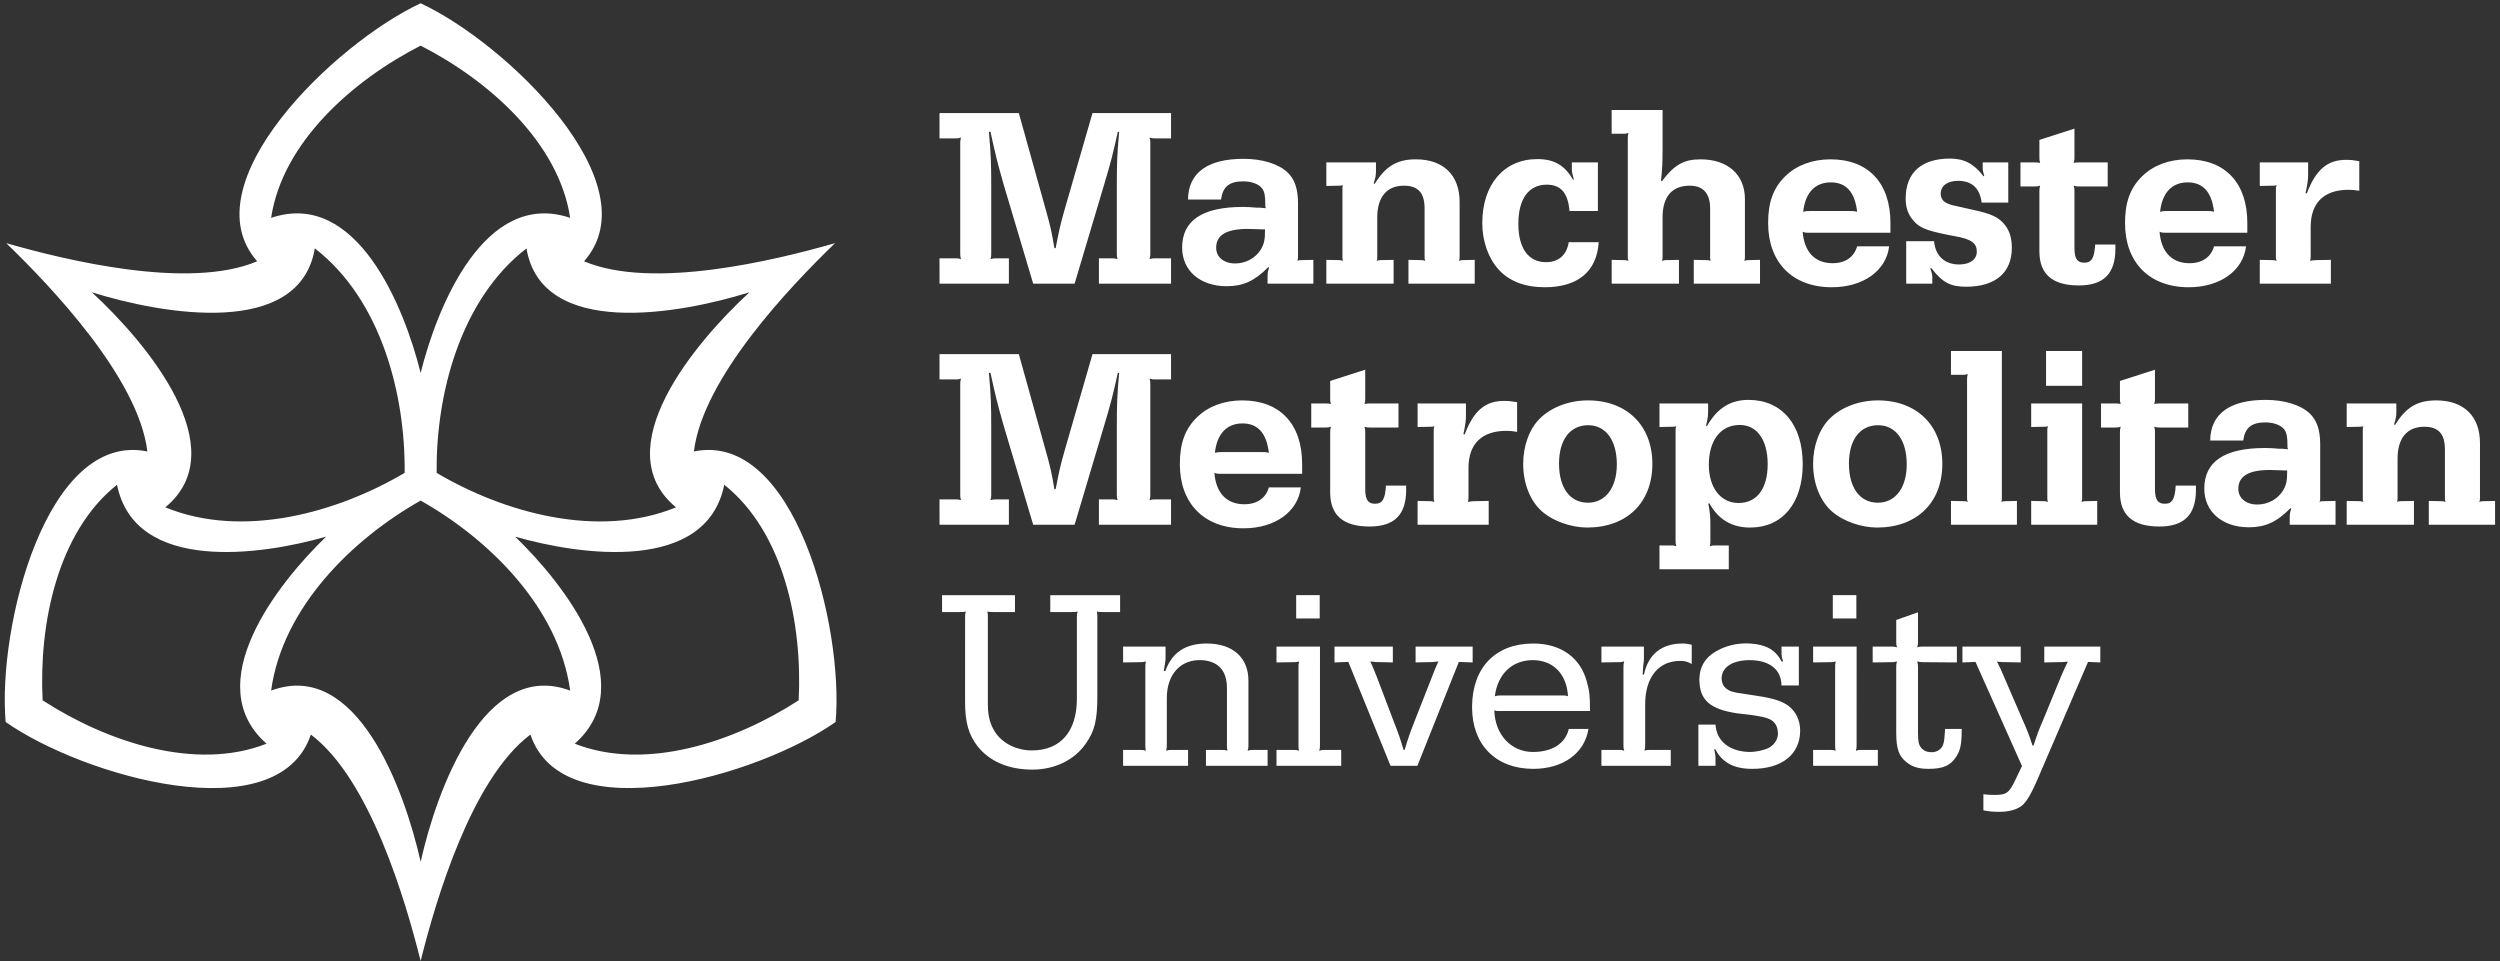 <?xml version="1.0" encoding="UTF-8"?>
<svg xmlns="http://www.w3.org/2000/svg" xmlns:xlink="http://www.w3.org/1999/xlink" width="502px" height="193px" viewBox="0 0 502 193" version="1.1">
  <rect x="0" y="0" width="502" height="193" fill="#333333" stroke="none"/>
  <title>Shape</title>
  <g id="Page-1" stroke="none" stroke-width="1" fill="none" fill-rule="evenodd">
    <g id="mmu-logo" transform="translate(0.956, 0.657)" fill="#FFFFFF" fill-rule="nonzero">
      <path d="M187.699,51.217 L190.833,51.217 C191.398,51.217 191.501,51.217 192.015,51.371 C191.861,50.859 191.861,50.754 191.861,50.19 L191.861,28.155 C191.861,27.591 191.861,27.485 192.015,26.973 C191.501,27.128 191.4,27.128 190.833,27.128 L187.699,27.128 L187.699,22.042 L203.622,22.042 L208.965,41.201 C209.994,44.846 210.197,45.774 210.765,49.163 L211.02,49.163 C211.687,45.774 211.841,44.846 212.871,41.251 L218.418,22.043 L234.189,22.043 L234.189,27.129 L231.054,27.129 C230.492,27.129 230.387,27.129 229.874,26.974 C230.027,27.486 230.027,27.592 230.027,28.156 L230.027,50.191 C230.027,50.755 230.027,50.86 229.874,51.372 C230.386,51.218 230.49,51.218 231.054,51.218 L234.189,51.218 L234.189,56.302 L219.706,56.302 L219.706,51.218 L222.273,51.218 C222.836,51.218 222.941,51.218 223.456,51.372 C223.302,50.86 223.302,50.755 223.302,50.191 L223.302,36.835 C223.302,32.159 223.353,30.569 223.764,25.842 L223.506,25.793 C222.481,30.466 222.12,31.802 220.735,36.474 L214.827,56.302 L206.508,56.302 L200.601,36.474 C199.368,32.159 198.956,30.516 197.929,25.793 L197.621,25.842 C198.03,30.569 198.083,32.159 198.083,36.835 L198.083,50.19 C198.083,50.754 198.083,50.859 197.928,51.371 C198.444,51.217 198.545,51.217 199.112,51.217 L201.63,51.217 L201.63,56.301 L187.704,56.301 L187.699,51.217 L187.699,51.217 Z M253.729,52.965 C250.955,55.79 248.643,56.814 245.354,56.814 C240.014,56.814 236.417,53.681 236.417,49.062 C236.417,43.615 240.476,40.894 248.643,40.894 C249.259,40.894 250.338,40.943 251.521,41.048 L252.083,41.048 L252.647,41.098 L253.264,41.152 C253.11,40.943 253.11,40.843 253.11,40.635 L253.11,40.223 C253.11,38.683 252.958,37.864 252.496,37.194 C251.828,36.319 250.392,35.758 248.694,35.758 C245.869,35.758 244.585,36.835 244.225,39.404 L237.598,39.404 C237.649,34.062 241.501,31.236 248.744,31.236 C252.44,31.236 255.679,32.213 257.527,33.906 C258.965,35.242 259.685,37.194 259.685,40.123 L259.685,50.909 C259.685,51.321 259.685,51.421 259.53,51.729 C259.839,51.575 259.942,51.575 260.301,51.575 L262.766,51.525 L262.766,56.301 L253.572,56.301 L253.572,54.863 C253.572,54.147 253.625,53.835 253.881,53.065 L253.729,52.965 L253.729,52.965 Z M249.618,45.308 C245.306,45.308 243.249,46.543 243.249,49.11 C243.249,50.96 244.791,52.245 247.05,52.245 C249.208,52.245 251.16,51.167 252.238,49.42 C252.905,48.237 253.061,47.518 253.061,45.412 L249.618,45.308 L249.618,45.308 Z M265.374,51.525 L267.94,51.575 C268.299,51.575 268.402,51.628 268.711,51.729 C268.608,51.42 268.608,51.321 268.608,50.959 L268.608,37.243 C268.608,36.936 268.608,36.834 268.711,36.527 C268.402,36.628 268.301,36.628 267.94,36.628 L265.374,36.682 L265.374,31.955 L275.338,31.955 L275.338,33.702 C275.338,34.521 275.234,35.088 274.876,36.166 L275.082,36.27 C277.289,32.675 279.603,31.338 283.351,31.338 C288.898,31.338 292.135,34.521 292.135,39.915 L292.135,50.959 C292.135,51.32 292.135,51.42 291.982,51.729 C292.291,51.628 292.391,51.575 292.752,51.575 L295.167,51.525 L295.167,56.301 L281.861,56.301 L281.861,51.525 L284.481,51.575 C284.84,51.575 284.944,51.628 285.252,51.729 C285.101,51.42 285.101,51.321 285.101,50.959 L285.101,41.2 C285.101,38.067 283.814,36.628 280.939,36.628 C277.498,36.628 275.594,38.94 275.594,42.999 L275.594,50.96 C275.594,51.321 275.594,51.421 275.491,51.73 C275.801,51.629 275.85,51.576 276.212,51.576 L278.881,51.526 L278.881,56.302 L265.374,56.302 L265.374,51.525 L265.374,51.525 Z M320.061,47.98 C319.7,53.835 315.899,57.022 309.222,57.022 C305.215,57.022 302.077,55.79 299.974,53.476 C297.87,51.167 296.687,47.725 296.687,44.13 C296.687,36.374 301.055,31.29 307.732,31.29 C311.123,31.29 313.227,32.519 314.923,35.447 L315.073,35.398 C314.766,34.32 314.668,33.857 314.668,33.292 L314.668,31.957 L319.902,31.957 L319.902,41.714 L314.2,41.714 C313.893,38.069 312.451,36.425 309.632,36.425 C305.986,36.425 303.93,39.301 303.93,44.285 C303.93,49.163 305.932,51.988 309.474,51.988 C311.995,51.988 313.635,50.548 314.046,47.981 L320.061,47.98 Z M322.67,51.525 L325.236,51.575 C325.592,51.575 325.695,51.628 326.055,51.729 C325.903,51.42 325.903,51.321 325.903,50.959 L325.903,27.227 C325.903,26.666 325.903,26.562 326.055,26.051 C325.543,26.203 325.437,26.203 324.871,26.203 L322.665,26.203 L322.665,21.427 L332.886,21.427 L332.886,29.184 C332.886,32.159 332.838,32.932 332.576,35.654 L332.73,35.758 C335.298,32.367 337.201,31.339 340.541,31.339 C345.983,31.339 349.424,34.423 349.424,39.3 L349.424,50.96 C349.424,51.321 349.424,51.421 349.274,51.73 C349.63,51.629 349.683,51.576 350.094,51.576 L352.454,51.526 L352.454,56.302 L339.153,56.302 L339.153,51.526 L341.774,51.576 C342.132,51.576 342.231,51.629 342.539,51.73 C342.439,51.421 342.439,51.322 342.439,50.96 L342.439,41.201 C342.439,38.171 341.051,36.629 338.328,36.629 C334.782,36.629 332.886,38.838 332.886,43 L332.886,50.961 C332.886,51.322 332.886,51.422 332.732,51.731 C333.094,51.63 333.193,51.577 333.503,51.577 L336.177,51.527 L336.177,56.303 L322.669,56.303 L322.67,51.525 L322.67,51.525 Z M378.383,48.803 C377.817,53.681 373.195,57.022 366.873,57.022 C358.965,57.022 354.083,52.037 354.083,44.129 C354.083,39.969 355.113,37.089 357.526,34.729 C359.787,32.52 362.968,31.338 366.618,31.338 C374.174,31.338 378.641,36.066 378.641,44.076 L378.641,46.082 L362.3,46.082 C361.685,46.082 361.531,46.082 361.019,45.874 C361.329,49.932 363.484,52.194 367.028,52.194 C369.596,52.194 371.341,50.96 371.957,48.803 L378.383,48.803 L378.383,48.803 Z M370.417,41.713 C371.19,41.713 371.344,41.713 371.958,41.868 C371.5,37.913 369.751,35.962 366.673,35.962 C363.485,35.962 361.534,38.068 361.123,41.868 C361.738,41.713 361.897,41.713 362.611,41.713 L370.417,41.713 L370.417,41.713 Z M387.406,47.776 C387.665,50.755 389.562,52.449 392.442,52.449 C394.646,52.449 395.988,51.421 395.988,49.881 C395.988,48.188 394.905,47.364 391.723,46.798 C386.533,45.824 384.993,45.308 383.712,44.13 C382.319,42.741 381.702,41.304 381.702,39.199 C381.702,34.061 384.837,31.184 390.594,31.184 C393.413,31.184 395.421,32.212 397.319,34.73 L397.475,34.677 C397.268,33.906 397.169,33.55 397.169,33.033 L397.169,31.955 L402.304,31.955 L402.304,40.019 L396.956,40.019 C396.602,37.144 395.008,35.653 392.23,35.653 C390.126,35.653 388.739,36.628 388.739,38.222 C388.739,38.991 389.102,39.661 389.665,39.969 C390.176,40.276 390.849,40.531 391.723,40.685 L394.904,41.404 C399.015,42.277 400.401,42.948 401.687,44.591 C402.609,45.772 403.019,47.259 403.019,49.109 C403.019,54.092 399.734,56.918 393.826,56.918 C390.693,56.918 389.054,56.043 386.841,53.168 L386.636,53.271 C386.946,54.042 387.052,54.504 387.052,55.016 L387.052,56.301 L381.809,56.301 L381.809,47.775 L387.406,47.776 L387.406,47.776 Z M404.754,31.955 L407.531,31.955 C408.093,31.955 408.196,31.955 408.71,32.058 C408.556,31.542 408.556,31.494 408.556,30.927 L408.556,27.435 L415.596,25.175 L415.596,30.927 C415.596,31.493 415.596,31.542 415.437,32.058 C415.954,31.955 416.057,31.955 416.62,31.955 L422.271,31.955 L422.271,36.782 L416.62,36.782 C416.058,36.782 415.954,36.782 415.437,36.628 C415.596,37.144 415.596,37.243 415.596,37.809 L415.596,49.162 C415.596,51.266 416.158,52.091 417.545,52.091 C419.033,52.091 419.602,51.167 419.751,48.441 L423.812,48.441 L423.812,49.315 C423.812,54.3 421.45,56.661 416.469,56.661 C411.18,56.661 408.556,54.401 408.556,49.831 L408.556,37.809 C408.556,37.243 408.556,37.143 408.712,36.628 C408.195,36.782 408.095,36.782 407.531,36.782 L404.754,36.782 L404.754,31.955 Z M450.048,48.803 C449.484,53.681 444.86,57.022 438.541,57.022 C430.629,57.022 425.749,52.037 425.749,44.129 C425.749,39.969 426.78,37.089 429.192,34.729 C431.453,32.52 434.639,31.338 438.284,31.338 C445.835,31.338 450.305,36.066 450.305,44.076 L450.305,46.082 L433.971,46.082 C433.352,46.082 433.2,46.082 432.684,45.874 C432.994,49.932 435.152,52.194 438.693,52.194 C441.264,52.194 443.011,50.96 443.63,48.803 L450.048,48.803 L450.048,48.803 Z M442.092,41.713 C442.857,41.713 443.013,41.713 443.629,41.868 C443.162,37.913 441.417,35.962 438.335,35.962 C435.151,35.962 433.2,38.068 432.789,41.868 C433.406,41.713 433.558,41.713 434.276,41.713 L442.092,41.713 Z M452.807,51.525 L455.373,51.575 C455.73,51.575 455.841,51.628 456.197,51.729 C456.044,51.42 456.044,51.321 456.044,50.959 L456.044,37.243 C456.044,36.936 456.044,36.834 456.197,36.527 C455.841,36.628 455.73,36.628 455.373,36.628 L452.807,36.682 L452.807,31.955 L462.515,31.955 L462.515,34.368 C462.515,35.397 462.413,36.22 461.998,38.117 L462.259,38.17 C464.056,33.394 466.416,31.441 470.115,31.441 C471.04,31.441 471.552,31.493 472.787,31.696 L472.787,37.654 C471.81,37.5 471.4,37.451 470.63,37.451 C465.702,37.451 463.029,40.068 463.029,44.898 L463.029,50.446 C463.029,51.112 463.029,51.216 462.925,51.728 C463.44,51.627 463.594,51.574 464.154,51.574 L467.081,51.524 L467.081,56.3 L452.806,56.3 L452.807,51.525 L452.807,51.525 Z M187.699,99.622 L190.833,99.622 C191.398,99.622 191.501,99.622 192.015,99.776 C191.861,99.262 191.861,99.159 191.861,98.593 L191.861,76.559 C191.861,75.995 191.861,75.89 192.015,75.378 C191.501,75.532 191.4,75.532 190.833,75.532 L187.699,75.532 L187.699,70.448 L203.622,70.448 L208.965,89.605 C209.994,93.252 210.197,94.179 210.765,97.565 L211.02,97.565 C211.687,94.178 211.841,93.253 212.871,89.655 L218.418,70.447 L234.189,70.447 L234.189,75.531 L231.054,75.531 C230.492,75.531 230.387,75.531 229.874,75.377 C230.027,75.889 230.027,75.994 230.027,76.558 L230.027,98.594 C230.027,99.16 230.027,99.263 229.874,99.776 C230.386,99.623 230.49,99.623 231.054,99.623 L234.189,99.623 L234.189,104.707 L219.706,104.707 L219.706,99.623 L222.273,99.623 C222.836,99.623 222.941,99.623 223.456,99.776 C223.302,99.263 223.302,99.161 223.302,98.594 L223.302,85.242 C223.302,80.564 223.353,78.973 223.764,74.246 L223.506,74.197 C222.481,78.87 222.12,80.206 220.735,84.88 L214.827,104.707 L206.508,104.707 L200.601,84.88 C199.368,80.565 198.956,78.92 197.929,74.197 L197.621,74.246 C198.03,78.974 198.083,80.564 198.083,85.242 L198.083,98.595 C198.083,99.161 198.083,99.264 197.928,99.777 C198.444,99.624 198.545,99.624 199.112,99.624 L201.63,99.624 L201.63,104.708 L187.704,104.708 L187.699,99.622 L187.699,99.622 Z M260.253,97.209 C259.69,102.086 255.065,105.427 248.746,105.427 C240.836,105.427 235.957,100.443 235.957,92.535 C235.957,88.375 236.984,85.495 239.398,83.135 C241.659,80.926 244.84,79.743 248.49,79.743 C256.041,79.743 260.511,84.471 260.511,92.482 L260.511,94.487 L244.174,94.487 C243.559,94.487 243.403,94.487 242.892,94.279 C243.201,98.337 245.357,100.597 248.9,100.597 C251.47,100.597 253.216,99.365 253.833,97.21 L260.253,97.209 L260.253,97.209 Z M252.292,90.117 C253.063,90.117 253.217,90.117 253.832,90.272 C253.37,86.32 251.624,84.367 248.542,84.367 C245.356,84.367 243.404,86.472 242.994,90.272 C243.611,90.117 243.765,90.117 244.482,90.117 L252.292,90.117 Z M262.343,80.36 L265.115,80.36 C265.679,80.36 265.784,80.36 266.296,80.463 C266.144,79.948 266.144,79.899 266.144,79.333 L266.144,75.84 L273.181,73.581 L273.181,79.332 C273.181,79.898 273.181,79.947 273.026,80.462 C273.543,80.359 273.645,80.359 274.21,80.359 L279.86,80.359 L279.86,85.187 L274.21,85.187 C273.647,85.187 273.543,85.187 273.026,85.032 C273.181,85.549 273.181,85.647 273.181,86.213 L273.181,97.566 C273.181,99.672 273.745,100.496 275.133,100.496 C276.624,100.496 277.187,99.574 277.341,96.847 L281.4,96.847 L281.4,97.723 C281.4,102.707 279.038,105.067 274.053,105.067 C268.763,105.067 266.144,102.807 266.144,98.237 L266.144,86.214 C266.144,85.648 266.144,85.549 266.296,85.033 C265.783,85.188 265.681,85.188 265.115,85.188 L262.343,85.188 L262.343,80.36 L262.343,80.36 Z M283.699,99.929 L286.269,99.98 C286.626,99.98 286.731,100.033 287.089,100.133 C286.936,99.825 286.936,99.725 286.936,99.362 L286.936,85.648 C286.936,85.341 286.936,85.242 287.089,84.932 C286.731,85.033 286.626,85.033 286.269,85.033 L283.699,85.087 L283.699,80.36 L293.407,80.36 L293.407,82.774 C293.407,83.802 293.305,84.625 292.893,86.524 L293.152,86.576 C294.949,81.799 297.311,79.847 301.01,79.847 C301.934,79.847 302.448,79.898 303.68,80.102 L303.68,86.061 C302.705,85.906 302.289,85.856 301.523,85.856 C296.592,85.856 293.919,88.473 293.919,93.305 L293.919,98.851 C293.919,99.518 293.919,99.622 293.817,100.133 C294.33,100.032 294.485,99.98 295.049,99.98 L297.974,99.929 L297.974,104.706 L283.696,104.706 L283.699,99.929 L283.699,99.929 Z M330.841,92.482 C330.841,100.288 325.704,105.273 317.743,105.273 C314.559,105.273 310.967,103.988 308.858,102.191 C306.34,100.086 304.9,96.488 304.9,92.483 C304.9,88.888 306.135,85.444 308.291,83.34 C310.604,81.081 314.146,79.744 317.896,79.744 C325.704,79.743 330.841,84.78 330.841,92.482 Z M312.096,92.431 C312.096,97.308 314.304,100.288 317.899,100.288 C321.443,100.288 323.704,97.259 323.704,92.585 C323.704,87.758 321.494,84.725 317.95,84.725 C314.304,84.725 312.096,87.654 312.096,92.431 Z M332.266,108.866 L334.472,108.866 C335.034,108.866 335.14,108.866 335.654,109.022 C335.502,108.505 335.502,108.407 335.502,107.84 L335.502,85.648 C335.502,85.341 335.502,85.242 335.654,84.932 C335.298,85.033 335.245,85.033 334.832,85.033 L332.268,85.087 L332.268,80.36 L342.03,80.36 L342.03,82.158 C342.03,82.982 341.925,83.543 341.613,84.828 L341.821,84.879 C343.827,81.337 346.494,79.64 350.144,79.64 C356.819,79.64 361.031,84.57 361.031,92.535 C361.031,100.343 356.977,105.273 350.502,105.273 C346.804,105.273 344.082,103.68 342.285,100.392 L342.08,100.496 C342.436,102.449 342.489,103.113 342.489,105.066 L342.489,107.842 C342.489,108.407 342.489,108.507 342.388,109.023 C342.9,108.869 342.95,108.869 343.514,108.869 L346.186,108.869 L346.186,113.646 L332.267,113.646 L332.267,108.866 L332.266,108.866 L332.266,108.866 Z M342.178,92.689 C342.178,97.308 344.593,100.343 348.136,100.343 C351.836,100.343 353.994,97.466 353.994,92.535 C353.994,87.654 351.835,84.675 348.391,84.675 C344.541,84.675 342.178,87.758 342.178,92.689 Z M389.063,92.482 C389.063,100.288 383.926,105.273 375.961,105.273 C372.775,105.273 369.178,103.988 367.069,102.191 C364.558,100.086 363.116,96.488 363.116,92.483 C363.116,88.888 364.351,85.444 366.511,83.34 C368.823,81.081 372.365,79.744 376.115,79.744 C383.926,79.743 389.063,84.78 389.063,92.482 Z M370.31,92.431 C370.31,97.308 372.52,100.288 376.114,100.288 C379.662,100.288 381.919,97.259 381.919,92.585 C381.919,87.758 379.711,84.725 376.169,84.725 C372.52,84.725 370.31,87.654 370.31,92.431 Z M390.797,99.929 L393.359,99.98 C393.772,99.98 393.824,99.98 394.183,100.133 C394.029,99.825 394.029,99.725 394.029,99.362 L394.029,75.633 C394.029,75.07 394.029,74.966 394.183,74.454 C393.664,74.609 393.568,74.609 392.999,74.609 L390.797,74.609 L390.797,69.83 L401.016,69.83 L401.016,99.365 C401.016,99.725 401.016,99.826 400.91,100.135 C401.222,99.983 401.321,99.983 401.681,99.983 L404.041,99.931 L404.041,104.708 L390.797,104.708 L390.797,99.929 L390.797,99.929 Z M406.907,99.929 L409.48,99.98 C409.837,99.98 409.942,100.033 410.305,100.133 C410.146,99.825 410.146,99.725 410.146,99.362 L410.146,85.648 C410.146,85.341 410.146,85.242 410.305,84.932 C409.942,85.033 409.837,85.033 409.48,85.033 L406.907,85.087 L406.907,80.36 L417.136,80.36 L417.136,99.364 C417.136,99.724 417.136,99.825 416.98,100.134 C417.34,100.032 417.441,99.982 417.805,99.982 L420.165,99.93 L420.165,104.707 L406.907,104.707 L406.907,99.929 L406.907,99.929 Z M409.89,69.83 L417.134,69.83 L417.134,76.814 L409.89,76.814 L409.89,69.83 L409.89,69.83 Z M420.927,80.36 L423.698,80.36 C424.264,80.36 424.364,80.36 424.882,80.463 C424.729,79.948 424.729,79.899 424.729,79.333 L424.729,75.84 L431.764,73.581 L431.764,79.332 C431.764,79.898 431.764,79.947 431.61,80.462 C432.125,80.359 432.233,80.359 432.796,80.359 L438.446,80.359 L438.446,85.187 L432.796,85.187 C432.234,85.187 432.125,85.187 431.61,85.032 C431.764,85.549 431.764,85.647 431.764,86.213 L431.764,97.566 C431.764,99.672 432.328,100.496 433.722,100.496 C435.207,100.496 435.774,99.574 435.927,96.847 L439.988,96.847 L439.988,97.723 C439.988,102.707 437.626,105.067 432.641,105.067 C427.346,105.067 424.729,102.807 424.729,98.237 L424.729,86.214 C424.729,85.648 424.729,85.549 424.882,85.033 C424.364,85.188 424.267,85.188 423.698,85.188 L420.927,85.188 L420.927,80.36 L420.927,80.36 Z M458.976,101.37 C456.202,104.194 453.892,105.22 450.608,105.22 C445.262,105.22 441.666,102.086 441.666,97.466 C441.666,92.02 445.726,89.298 453.895,89.298 C454.51,89.298 455.586,89.348 456.771,89.453 L457.333,89.453 L457.9,89.503 L458.514,89.556 C458.364,89.348 458.364,89.249 458.364,89.04 L458.364,88.629 C458.364,87.088 458.206,86.268 457.748,85.599 C457.08,84.725 455.644,84.16 453.947,84.16 C451.12,84.16 449.835,85.243 449.474,87.808 L442.851,87.808 C442.902,82.465 446.756,79.64 453.996,79.64 C457.696,79.64 460.93,80.618 462.78,82.311 C464.217,83.647 464.94,85.599 464.94,88.528 L464.94,99.316 C464.94,99.726 464.94,99.828 464.781,100.134 C465.093,99.982 465.199,99.982 465.554,99.982 L468.02,99.93 L468.02,104.707 L458.822,104.707 L458.822,103.268 C458.822,102.553 458.876,102.246 459.133,101.471 L458.976,101.37 L458.976,101.37 Z M454.864,93.713 C450.554,93.713 448.5,94.949 448.5,97.518 C448.5,99.365 450.038,100.652 452.301,100.652 C454.456,100.652 456.405,99.574 457.489,97.826 C458.154,96.642 458.308,95.925 458.308,93.82 L454.864,93.713 L454.864,93.713 Z M470.261,99.929 L472.827,99.98 C473.185,99.98 473.292,100.033 473.598,100.133 C473.492,99.825 473.492,99.725 473.492,99.362 L473.492,85.648 C473.492,85.341 473.492,85.242 473.598,84.932 C473.29,85.033 473.186,85.033 472.827,85.033 L470.261,85.087 L470.261,80.36 L480.228,80.36 L480.228,82.107 C480.228,82.929 480.124,83.495 479.764,84.571 L479.971,84.675 C482.177,81.081 484.491,79.743 488.239,79.743 C493.788,79.743 497.025,82.928 497.025,88.321 L497.025,99.364 C497.025,99.724 497.025,99.825 496.869,100.134 C497.18,100.032 497.283,99.982 497.641,99.982 L500.053,99.93 L500.053,104.707 L486.747,104.707 L486.747,99.93 L489.365,99.982 C489.725,99.982 489.833,100.033 490.137,100.134 C489.983,99.827 489.983,99.726 489.983,99.364 L489.983,89.604 C489.983,86.471 488.701,85.031 485.824,85.031 C482.384,85.031 480.477,87.345 480.477,91.402 L480.477,99.363 C480.477,99.723 480.477,99.824 480.377,100.133 C480.683,100.031 480.735,99.981 481.1,99.981 L483.766,99.929 L483.766,104.706 L470.258,104.706 L470.261,99.929 L470.261,99.929 Z M192.836,123.268 C192.836,122.706 192.836,122.654 192.989,122.141 C192.476,122.24 192.375,122.24 191.808,122.24 L188.211,122.24 L188.211,118.853 L202.851,118.853 L202.851,122.24 L198.435,122.24 C197.919,122.24 197.817,122.24 197.304,122.141 C197.406,122.654 197.406,122.706 197.406,123.268 L197.406,140.785 C197.406,143.251 197.921,144.945 198.948,146.488 C200.488,148.695 203.265,150.029 206.242,150.029 C211.995,150.029 215.283,146.229 215.283,139.654 L215.283,123.268 C215.283,122.706 215.283,122.654 215.435,122.141 C214.922,122.24 214.819,122.24 214.306,122.24 L209.94,122.24 L209.94,118.853 L223.962,118.853 L223.962,122.24 L220.416,122.24 C219.902,122.24 219.8,122.24 219.288,122.141 C219.39,122.654 219.39,122.706 219.39,123.268 L219.39,139.089 C219.39,143.917 218.876,146.075 217.078,148.644 C214.817,151.93 210.862,153.882 206.343,153.882 C201.568,153.882 197.766,152.239 195.352,149.21 C193.555,146.895 192.834,144.381 192.834,140.375 L192.836,123.268 L192.836,123.268 Z M233.035,134.109 C234.37,130.359 237.093,128.56 241.353,128.56 C246.593,128.56 249.728,131.387 249.728,136.01 L249.728,148.904 C249.728,149.467 249.728,149.568 249.573,150.085 C250.087,149.93 250.191,149.93 250.756,149.93 L253.581,149.93 L253.581,153.116 L241.202,153.116 L241.202,149.93 L244.389,149.93 C244.902,149.93 245.003,149.93 245.517,150.085 C245.414,149.568 245.414,149.468 245.414,148.904 L245.414,137.496 C245.414,134.005 243.667,132.103 240.379,131.9 C236.168,131.695 233.343,134.674 233.343,139.502 L233.343,148.904 C233.343,149.416 233.343,149.568 233.19,150.085 C233.706,149.93 233.807,149.93 234.373,149.93 L237.608,149.93 L237.608,153.116 L224.562,153.116 L224.562,149.93 L228.003,149.93 C228.566,149.93 228.618,149.93 229.132,150.085 C229.028,149.568 229.028,149.468 229.028,148.904 L229.028,133.439 C229.028,132.824 229.028,132.668 229.132,132.156 C228.568,132.31 228.464,132.31 227.849,132.31 L224.562,132.361 L224.562,129.177 L233.088,129.177 L233.088,131.386 C233.088,132.052 232.984,132.667 232.729,134.055 L233.035,134.109 L233.035,134.109 Z M264.093,148.902 C264.093,149.466 264.093,149.568 263.94,150.084 C264.456,149.929 264.558,149.929 265.123,149.929 L268.358,149.929 L268.358,153.114 L255.364,153.114 L255.364,149.929 L258.755,149.929 C259.319,149.929 259.37,149.929 259.884,150.084 C259.781,149.566 259.781,149.467 259.781,148.902 L259.781,133.437 C259.781,132.822 259.781,132.666 259.884,132.156 C259.37,132.309 259.217,132.309 258.654,132.309 L255.366,132.359 L255.366,129.176 L264.096,129.176 L264.093,148.902 L264.093,148.902 Z M264.043,118.852 L264.043,123.527 L259.317,123.527 L259.317,118.852 L264.043,118.852 Z M286.635,135.135 C287.015,134.129 287.427,133.136 287.87,132.156 C286.842,132.309 286.635,132.309 285.506,132.309 L283.296,132.359 L283.296,129.176 L294.752,129.176 L294.752,132.359 L291.98,132.256 L283.657,153.112 L278.263,153.112 L269.789,132.256 L267.015,132.359 L267.015,129.176 L278.727,129.176 L278.727,132.359 L276.568,132.309 C275.49,132.309 275.183,132.309 274.208,132.156 C274.639,133.122 275.05,134.098 275.438,135.082 L278.831,144.02 C279.909,146.795 280.114,147.358 280.885,149.928 L281.091,149.928 C281.862,147.358 282.068,146.795 283.146,144.02 L286.635,135.135 L286.635,135.135 Z M318.005,145.718 C317.234,150.595 312.92,153.729 306.912,153.729 C299.414,153.729 294.636,148.904 294.636,141.35 C294.636,133.438 299.313,128.56 306.912,128.56 C312.464,128.56 316.415,131.387 317.696,136.264 C318.214,138.117 318.313,139.09 318.313,142.118 L299.976,142.118 C299.565,142.118 299.463,142.118 299.106,141.966 C299.208,146.797 302.443,150.339 306.86,150.339 C310.714,150.339 313.385,148.646 314.051,145.719 L318.005,145.718 L318.005,145.718 Z M312.77,138.986 C313.331,138.986 313.437,138.986 313.9,139.142 C313.641,134.724 310.974,131.898 306.812,131.898 C302.699,131.898 299.772,134.673 299.208,139.142 C299.876,138.986 300.083,138.986 300.853,138.986 L312.77,138.986 L312.77,138.986 Z M329.139,134.827 C330.01,130.718 332.681,128.558 336.946,128.558 C337.513,128.558 338.13,128.659 338.743,128.815 L338.743,132.666 C337.868,132.204 337.407,132.051 336.433,132.051 C332.063,132.051 329.393,135.339 329.393,140.782 L329.393,148.901 C329.393,149.464 329.393,149.565 329.242,150.081 C329.701,149.927 329.857,149.927 330.426,149.927 L334.53,149.927 L334.53,153.113 L320.611,153.113 L320.611,149.927 L324,149.927 C324.567,149.927 324.672,149.927 325.184,150.081 C325.034,149.565 325.034,149.465 325.034,148.901 L325.034,133.435 C325.034,132.821 325.034,132.664 325.184,132.153 C324.617,132.307 324.468,132.307 323.9,132.307 L320.613,132.358 L320.613,129.174 L329.14,129.174 L329.14,131.692 C329.14,131.895 329.088,132.461 328.986,133.231 C328.986,133.541 328.936,134.106 328.883,134.77 L329.139,134.827 L329.139,134.827 Z M360.254,129.177 L360.254,136.984 L356.765,136.984 C356.765,133.851 354.399,131.9 350.393,131.9 C346.902,131.9 344.742,133.339 344.742,135.598 C344.742,136.369 345.052,137.087 345.617,137.55 C346.284,138.116 346.957,138.37 349.009,138.628 L351.988,139.089 C355.072,139.551 357.022,140.167 358.254,141.145 C359.693,142.273 360.517,144.07 360.517,146.025 C360.517,150.803 356.871,153.729 350.913,153.729 C347.213,153.729 344.904,152.496 343.465,149.777 L343.258,149.826 C343.465,150.701 343.518,151.111 343.518,151.624 L343.518,153.115 L340.08,153.115 L340.08,144.845 L343.518,144.845 C343.725,148.232 346.447,150.338 350.558,150.338 C351.428,150.338 353.072,150.03 353.995,149.622 C355.179,149.104 356.053,147.874 356.053,146.692 C356.053,145.254 355.486,144.278 354.407,143.761 C353.64,143.405 352.717,143.199 350.56,142.891 L347.888,142.583 C342.389,141.759 340.282,139.912 340.282,135.75 C340.282,133.387 341.365,131.484 343.419,130.254 C345.42,129.022 347.89,128.406 350.452,128.559 C353.64,128.764 355.536,129.792 356.826,132.205 L357.081,132.154 C356.826,131.332 356.773,130.92 356.773,130.511 L356.773,129.175 L360.254,129.175 L360.254,129.177 Z M371.85,148.902 C371.85,149.466 371.85,149.568 371.697,150.084 C372.208,149.929 372.317,149.929 372.881,149.929 L376.113,149.929 L376.113,153.114 L363.119,153.114 L363.119,149.929 L366.512,149.929 C367.074,149.929 367.125,149.929 367.643,150.084 C367.54,149.566 367.54,149.467 367.54,148.902 L367.54,133.437 C367.54,132.822 367.54,132.666 367.643,132.156 C367.125,132.309 366.975,132.309 366.411,132.309 L363.121,132.359 L363.121,129.176 L371.852,129.176 L371.85,148.902 L371.85,148.902 Z M371.8,118.852 L371.8,123.527 L367.071,123.527 L367.071,118.852 L371.8,118.852 Z M392.955,145.718 C392.955,148.748 392.698,149.979 391.874,151.266 C390.692,153.063 389.259,153.729 386.277,153.729 C384.326,153.729 382.94,153.318 381.81,152.344 C380.321,151.161 379.807,149.622 379.807,146.488 L379.807,133.438 C379.807,132.824 379.807,132.667 379.956,132.156 C379.394,132.31 379.24,132.31 378.725,132.31 L375.078,132.361 L375.078,129.177 L378.778,129.177 C379.342,129.177 379.448,129.177 379.958,129.329 C379.809,128.815 379.809,128.715 379.809,128.149 L379.809,123.833 L384.175,122.293 L384.175,128.149 C384.175,128.713 384.175,128.815 384.019,129.329 C384.536,129.177 384.634,129.177 385.202,129.177 L391.984,129.177 L391.984,132.361 L385.254,132.31 C384.687,132.31 384.536,132.257 384.021,132.156 C384.177,132.668 384.177,132.824 384.177,133.388 L384.177,146.488 C384.177,148.232 384.329,148.902 384.79,149.467 C385.252,150.084 386.027,150.391 386.899,150.391 C388.026,150.391 388.949,149.776 389.259,148.748 C389.463,148.132 389.516,147.357 389.617,145.718 L392.955,145.718 Z M395.722,132.257 L393.1,132.361 L393.1,129.177 L404.809,129.177 L404.809,132.361 L402.497,132.31 C401.371,132.31 401.06,132.31 400.032,132.206 C400.7,133.436 400.757,133.645 401.47,135.288 L405.065,143.608 C406.148,146.075 406.407,146.69 407.172,149.053 L407.379,149.053 C408.15,146.69 408.304,146.227 409.435,143.608 L412.872,135.235 C413.546,133.694 413.647,133.436 414.265,132.206 C413.239,132.31 412.929,132.31 411.802,132.31 L409.535,132.361 L409.535,129.177 L420.785,129.177 L420.785,132.361 L418.321,132.257 L408.354,155.423 C406.864,158.918 405.939,160.407 404.967,161.177 C403.938,161.947 402.347,162.359 400.495,162.359 C399.264,162.359 398.133,162.255 397.308,162.05 L397.308,158.814 C397.823,158.918 398.901,158.967 399.519,158.967 C401.984,158.967 402.496,158.555 403.781,155.833 L405.062,153.163 L395.722,132.257 L395.722,132.257 Z M166.837,144.318 L166.837,144.32 C151.232,155.257 112.112,166.482 105.556,146.838 C93.661,155.789 86.539,180.187 83.508,192.301 C80.478,180.187 73.356,155.792 61.462,146.84 C54.903,166.485 15.788,155.257 0.185,144.322 L0.181,144.322 C-1.483,125.341 8.349,85.848 28.639,89.997 C26.835,75.228 9.287,56.866 0.306,48.177 L0.306,48.173 C12.317,51.611 36.995,57.626 50.692,51.806 C36.952,36.307 66.234,8.046 83.508,-7.10542736e-15 C100.782,8.046 130.066,36.308 116.321,51.807 C130.016,57.63 154.698,51.612 166.709,48.172 L166.713,48.175 C157.731,56.858 140.181,75.227 138.377,89.993 C158.668,85.845 168.501,125.335 166.837,144.318 L166.837,144.318 Z M83.509,8.506 C69.844,15.484 55.761,27.943 53.484,43.085 L53.503,43.086 C70.67,37.298 80.227,60.991 83.51,74.239 C86.791,60.991 96.347,37.298 113.519,43.086 L113.533,43.085 C111.255,27.943 97.171,15.484 83.509,8.506 L83.509,8.506 Z M159.416,139.971 C160.202,124.65 156.452,106.221 144.477,96.683 L144.471,96.695 C140.899,114.451 115.595,110.881 102.477,107.099 C112.315,116.57 128.057,136.693 114.459,148.67 L114.457,148.677 C128.707,154.281 146.537,148.31 159.416,139.971 Z M7.602,139.966 L7.602,139.97 C20.484,148.311 38.314,154.281 52.56,148.678 L52.555,148.667 C38.965,136.694 54.703,116.569 64.54,107.097 C51.422,110.88 26.119,114.451 22.546,96.693 L22.539,96.682 C10.567,106.218 6.821,124.652 7.602,139.966 Z M83.509,99.859 C69.844,107.559 55.761,121.307 53.485,138.007 L53.504,138.007 C70.671,131.624 80.228,157.77 83.511,172.387 C86.792,157.77 96.348,131.624 113.52,138.007 L113.534,138.007 C111.255,121.307 97.171,107.559 83.509,99.859 L83.509,99.859 Z M80.299,94.295 C80.462,78.609 75.605,59.542 62.273,49.222 L62.26,49.231 C59.209,67.287 31.787,62.499 17.489,58.035 C28.504,68.178 46.363,89.533 32.251,101.204 L32.248,101.221 C47.852,107.601 66.799,102.273 80.299,94.295 L80.299,94.295 Z M86.718,94.295 L86.725,94.297 C100.22,102.28 119.169,107.602 134.774,101.222 L134.769,101.204 C120.657,89.536 138.515,68.183 149.532,58.035 C135.235,62.502 107.81,67.292 104.761,49.231 L104.754,49.223 C91.417,59.545 86.557,78.612 86.718,94.295 L86.718,94.295 Z" id="Shape"></path>
    </g>
  </g>
</svg>
